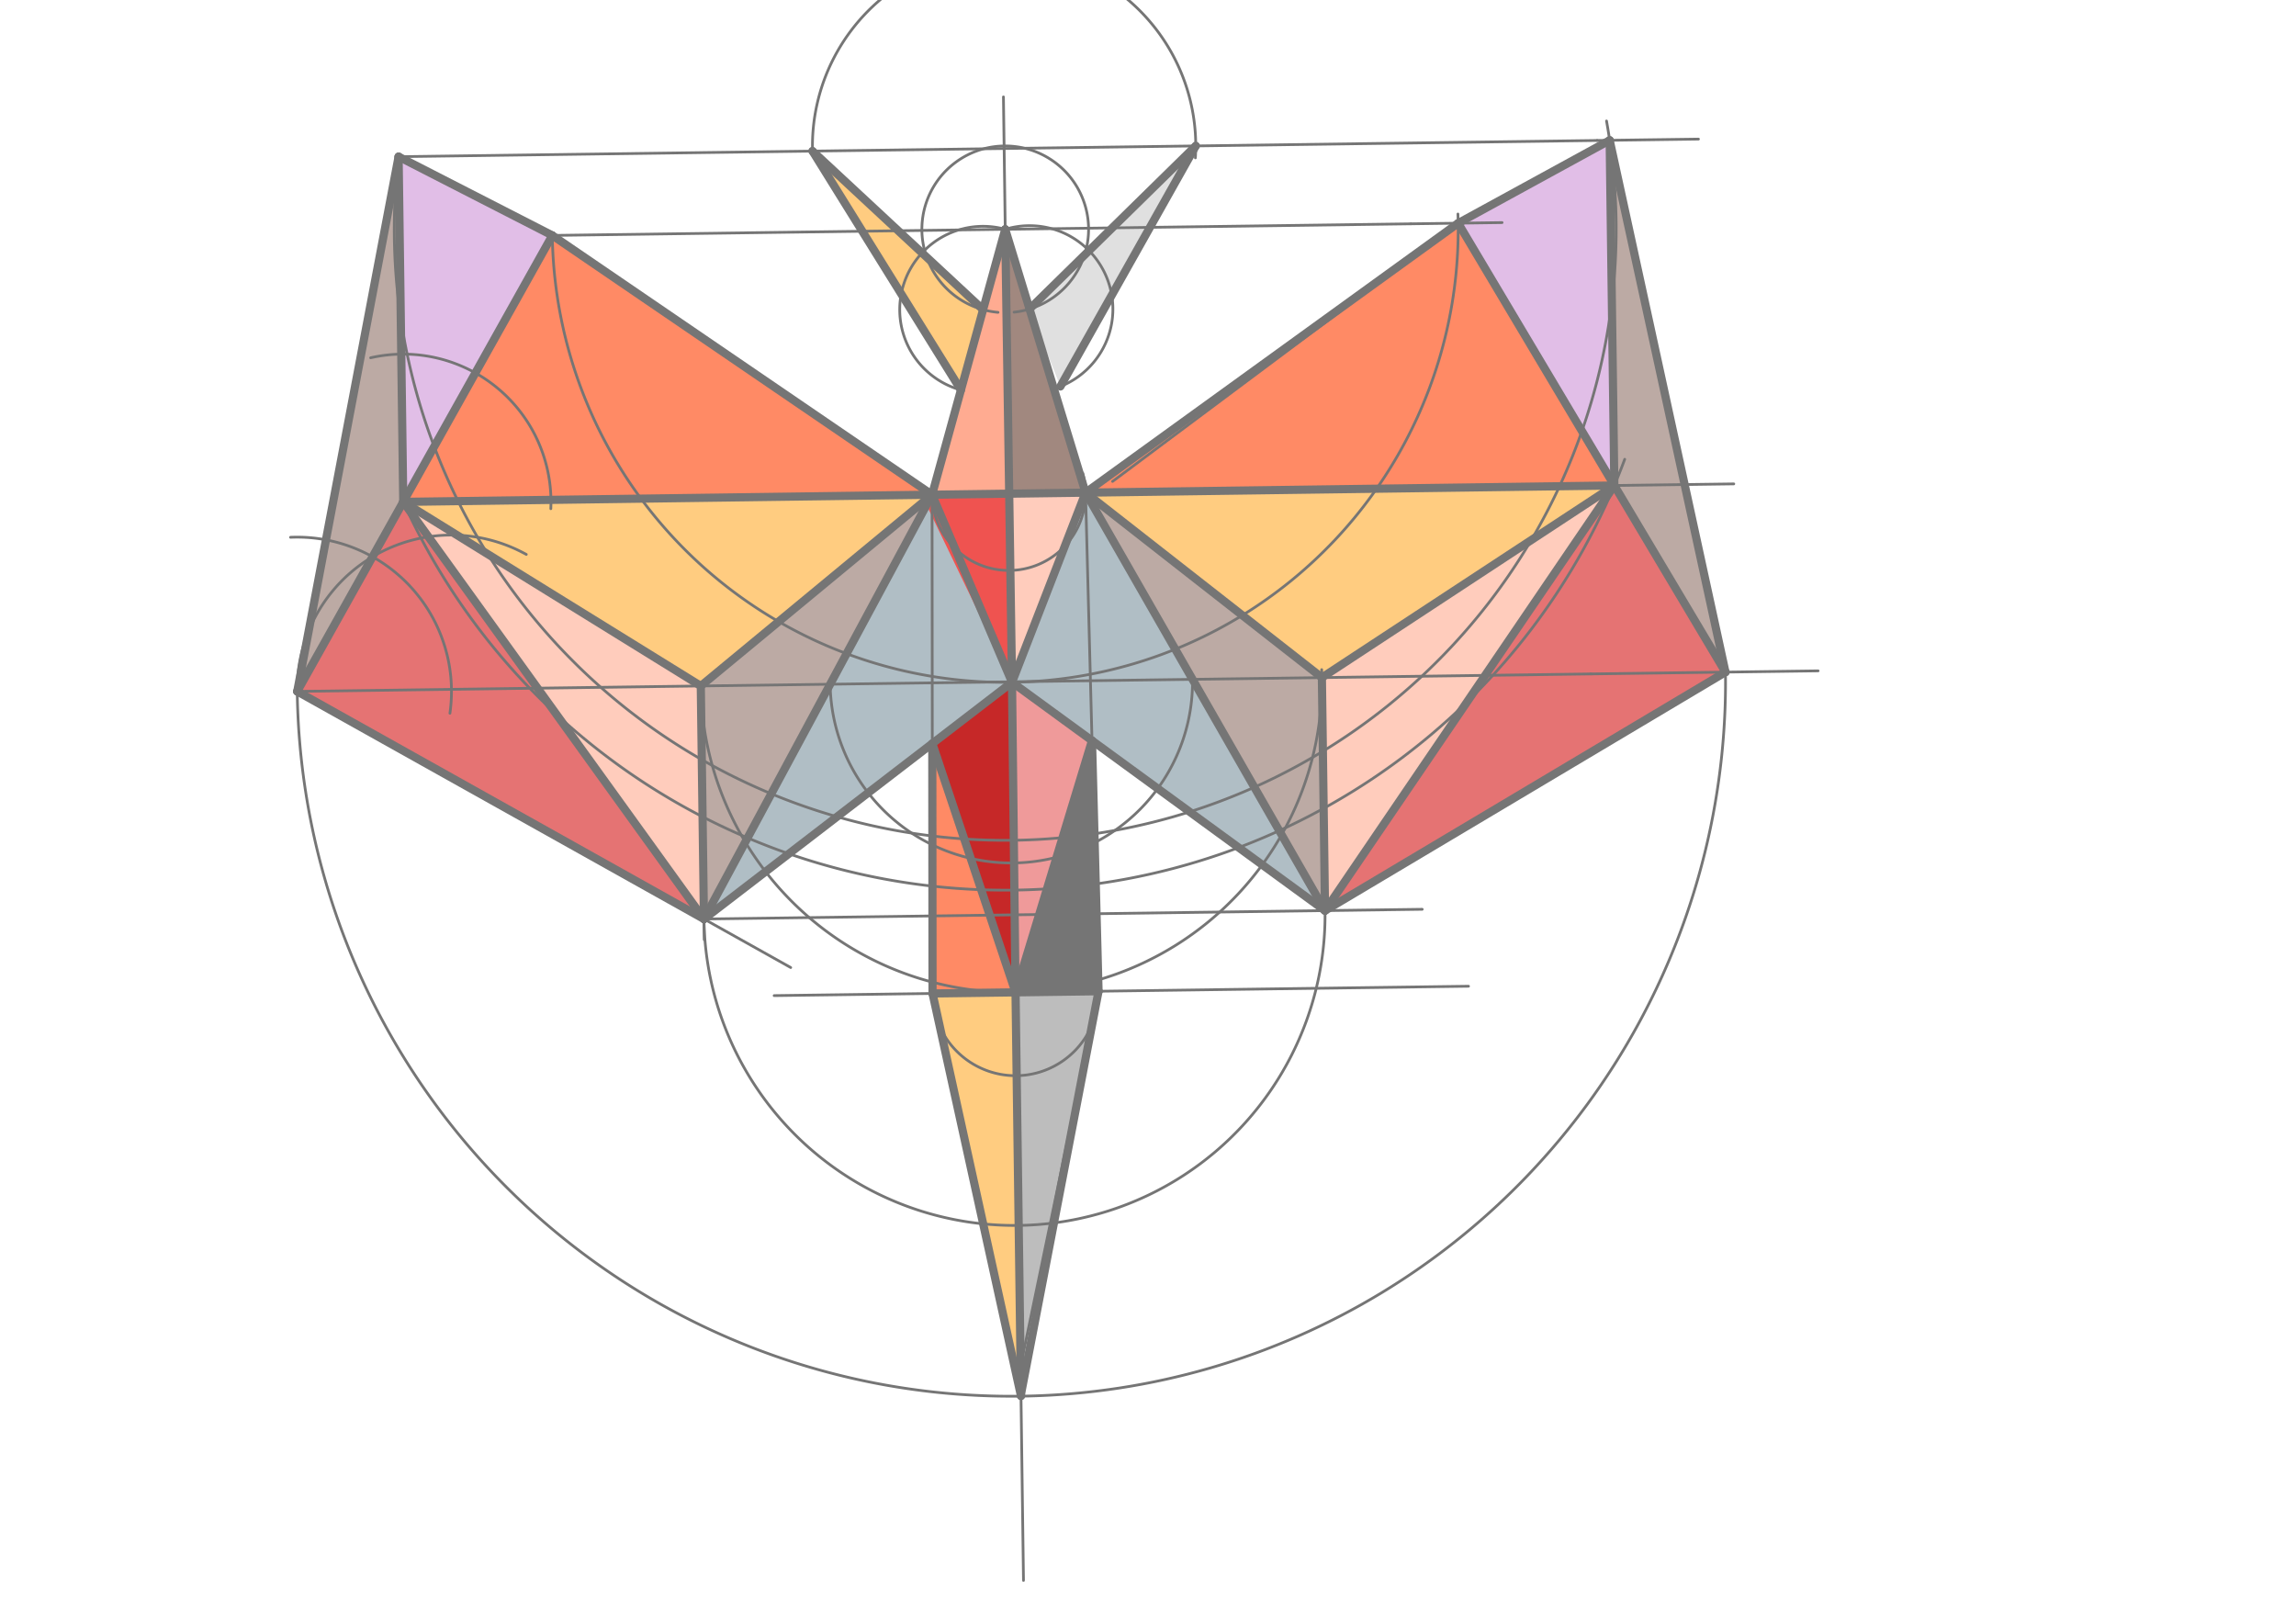 <svg xmlns="http://www.w3.org/2000/svg" class="svg--816" height="100%" preserveAspectRatio="xMidYMid meet" viewBox="0 0 842 595" width="100%"><defs><marker id="marker-arrow" markerHeight="16" markerUnits="userSpaceOnUse" markerWidth="24" orient="auto-start-reverse" refX="24" refY="4" viewBox="0 0 24 8"><path d="M 0 0 L 24 4 L 0 8 z" stroke="inherit"></path></marker></defs><g class="aux-layer--949"></g><g class="main-layer--75a"><g class="element--733"><g fill="#E1BEE7" opacity="1"><path d="M 146.175 57.448 L 202.547 86.326 L 147.886 184.027 L 146.175 57.448 Z" stroke="none"></path></g></g><g class="element--733"><g fill="#E1BEE7" opacity="1"><path d="M 534.739 81.837 L 590.309 51.446 L 592.019 178.025 L 534.739 81.837 Z" stroke="none"></path></g></g><g class="element--733"><g fill="#FF8A65" opacity="1"><path d="M 147.886 184.027 L 202.547 86.326 L 341.809 181.406 L 147.886 184.027 Z" stroke="none"></path></g></g><g class="element--733"><g fill="#FF8A65" opacity="1"><path d="M 398.096 180.646 L 534.739 81.837 L 592.019 178.025 L 398.096 180.646 Z" stroke="none"></path></g></g><g class="element--733"><g fill="#BCAAA4" opacity="1"><path d="M 146.175 57.448 L 109 253.531 L 147.886 184.027 L 146.175 57.448 Z" stroke="none"></path></g></g><g class="element--733"><g fill="#BCAAA4" opacity="1"><path d="M 590.309 51.446 L 592.019 178.025 L 632.769 246.453 L 590 52.531 Z" stroke="none"></path></g></g><g class="element--733"><g fill="#FFCC80" opacity="1"><path d="M 147.886 184.027 L 341.809 181.406 L 257 251.531 L 147.886 184.027 Z" stroke="none"></path></g></g><g class="element--733"><g fill="#FFCC80" opacity="1"><path d="M 398.096 180.646 L 592.019 178.025 L 484.769 248.453 L 398.096 180.646 Z" stroke="none"></path></g></g><g class="element--733"><g fill="#BCAAA4" opacity="1"><path d="M 257 251.531 L 258.155 336.979 L 341.809 181.406 L 257 251.531 Z" stroke="none"></path></g></g><g class="element--733"><g fill="#BCAAA4" opacity="1"><path d="M 398.096 180.646 L 485.924 333.901 L 484.769 248.453 L 398.096 180.646 Z" stroke="none"></path></g></g><g class="element--733"><g fill="#FFCCBC" opacity="1"><path d="M 484.769 248.453 L 485.924 333.901 L 592.019 178.025 L 484.769 248.453 Z" stroke="none"></path></g></g><g class="element--733"><g fill="#FFCCBC" opacity="1"><path d="M 147.886 184.027 L 257 251.531 L 258.155 336.979 L 147.886 184.027 Z" stroke="none"></path></g></g><g class="element--733"><g fill="#E57373" opacity="1"><path d="M 592.019 178.025 L 485.924 333.901 L 632.769 246.453 L 592.019 178.025 Z" stroke="none"></path></g></g><g class="element--733"><g fill="#E57373" opacity="1"><path d="M 147.886 184.027 L 109 253.531 L 258.155 336.979 L 147.886 184.027 Z" stroke="none"></path></g></g><g class="element--733"><g fill="#B0BEC5" opacity="1"><path d="M 341.809 181.406 L 258.155 336.979 L 371.134 250.174 L 341.809 181.406 Z" stroke="none"></path></g></g><g class="element--733"><g fill="#B0BEC5" opacity="1"><path d="M 398.096 180.646 L 371.134 250.174 L 485.924 333.901 L 398.096 180.646 Z" stroke="none"></path></g></g><g class="element--733"><g fill="#EF5350" opacity="1"><path d="M 341.809 181.406 L 370.097 181.024 L 371.134 250.174 L 339 183.531 Z" stroke="none"></path></g></g><g class="element--733"><g fill="#FFCCBC" opacity="1"><path d="M 370.097 181.024 L 371.134 250.174 L 398.096 180.646 L 370.097 181.024 Z" stroke="none"></path></g></g><g class="element--733"><g fill="#C62828" opacity="1"><path d="M 341.896 272.638 L 371.134 250.174 L 372.424 363.877 L 341.896 272.638 Z" stroke="none"></path></g></g><g class="element--733"><g fill="#EF9A9A" opacity="1"><path d="M 371.134 250.174 L 372.424 363.877 L 400.467 271.57 L 371.134 250.174 Z" stroke="none"></path></g></g><g class="element--733"><g fill="#FFAB91" opacity="1"><path d="M 341.809 181.406 L 370.097 181.024 L 368.643 84.081 L 341.809 181.406 Z" stroke="none"></path></g></g><g class="element--733"><g fill="#A1887F" opacity="1"><path d="M 368.643 84.081 L 370.097 181.024 L 398.096 180.646 L 368.643 84.081 Z" stroke="none"></path></g></g><g class="element--733"><g fill="#FFCC80" opacity="1"><path d="M 352.395 143.011 L 297.971 55.397 L 360.519 113.546 L 352.395 143.011 Z" stroke="none"></path></g></g><g class="element--733"><g fill="#E0E0E0" opacity="1"><path d="M 377.56 113.316 L 388.875 141.708 L 438.513 53.497 L 377.56 113.316 Z" stroke="none"></path></g></g><g class="element--733"><g fill="#FF8A65" opacity="1"><path d="M 341.896 272.638 L 341.983 364.288 L 372.424 363.877 L 341.896 272.638 Z" stroke="none"></path></g></g><g class="element--733"><g fill="#757575" opacity="1"><path d="M 400.467 271.57 L 372.424 363.877 L 402.863 363.466 L 400.467 271.57 Z" stroke="none"></path></g></g><g class="element--733"><g fill="#FFCC80" opacity="1"><path d="M 341.983 364.288 L 372.424 363.877 L 374.415 511.214 L 341.983 364.288 Z" stroke="none"></path></g></g><g class="element--733"><g fill="#BDBDBD" opacity="1"><path d="M 372.424 363.877 L 402.863 363.466 L 374.277 501 L 372.424 363.877 Z" stroke="none"></path></g></g><g class="element--733"><line stroke="#757575" stroke-dasharray="none" stroke-linecap="round" stroke-width="1" x1="109" x2="257" y1="253.531" y2="251.531"></line></g><g class="element--733"><path d="M 165 261.531 A 56.569 56.569 0 0 0 106.543 197.016" fill="none" stroke="#757575" stroke-dasharray="none" stroke-linecap="round" stroke-width="1"></path></g><g class="element--733"><path d="M 109 253.531 A 56.569 56.569 0 0 1 193.004 203.3" fill="none" stroke="#757575" stroke-dasharray="none" stroke-linecap="round" stroke-width="1"></path></g><g class="element--733"><line stroke="#757575" stroke-dasharray="none" stroke-linecap="round" stroke-width="1" x1="109" x2="136.62" y1="253.531" y2="204.164"></line></g><g class="element--733"><line stroke="#757575" stroke-dasharray="none" stroke-linecap="round" stroke-width="1" x1="136.62" x2="202.547" y1="204.164" y2="86.326"></line></g><g class="element--733"><line stroke="#757575" stroke-dasharray="none" stroke-linecap="round" stroke-width="1" x1="147.666" x2="341.809" y1="184.03" y2="181.406"></line></g><g class="element--733"><path d="M 202 186.531 A 54.172 54.172 0 0 0 135.923 131.192" fill="none" stroke="#757575" stroke-dasharray="none" stroke-linecap="round" stroke-width="1"></path></g><g class="element--733"><line stroke="#757575" stroke-dasharray="none" stroke-linecap="round" stroke-width="1" x1="147.886" x2="146.175" y1="184.027" y2="57.448"></line></g><g class="element--733"><line stroke="#757575" stroke-dasharray="none" stroke-linecap="round" stroke-width="1" x1="109" x2="254.954" y1="253.531" y2="335.188"></line></g><g class="element--733"><line stroke="#757575" stroke-dasharray="none" stroke-linecap="round" stroke-width="1" x1="257" x2="258.257" y1="251.531" y2="344.568"></line></g><g class="element--733"><line stroke="#757575" stroke-dasharray="none" stroke-linecap="round" stroke-width="1" x1="254.954" x2="289.978" y1="335.188" y2="354.783"></line></g><g class="element--733"><line stroke="#757575" stroke-dasharray="none" stroke-linecap="round" stroke-width="1" x1="202.547" x2="341.809" y1="86.326" y2="181.406"></line></g><g class="element--733"><line stroke="#757575" stroke-dasharray="none" stroke-linecap="round" stroke-width="1" x1="257" x2="341.809" y1="251.531" y2="181.406"></line></g><g class="element--733"><line stroke="#757575" stroke-dasharray="none" stroke-linecap="round" stroke-width="1" x1="258.155" x2="341.809" y1="336.979" y2="181.406"></line></g><g class="element--733"><line stroke="#757575" stroke-dasharray="none" stroke-linecap="round" stroke-width="1" x1="146.175" x2="202.547" y1="57.448" y2="86.326"></line></g><g class="element--733"><line stroke="#757575" stroke-dasharray="none" stroke-linecap="round" stroke-width="1" x1="202.547" x2="368.643" y1="86.326" y2="84.081"></line></g><g class="element--733"><line stroke="#757575" stroke-dasharray="none" stroke-linecap="round" stroke-width="1" x1="341.809" x2="368.643" y1="181.406" y2="84.081"></line></g><g class="element--733"><line stroke="#757575" stroke-dasharray="none" stroke-linecap="round" stroke-width="1" x1="341.809" x2="566.471" y1="181.406" y2="178.37"></line></g><g class="element--733"><line stroke="#757575" stroke-dasharray="none" stroke-linecap="round" stroke-width="1" x1="368.643" x2="370" y1="84.081" y2="184.558"></line></g><g class="element--733"><path d="M 341.809 181.406 A 28.146 28.146 0 1 0 397.067 173.475" fill="none" stroke="#757575" stroke-dasharray="none" stroke-linecap="round" stroke-width="1"></path></g><g class="element--733"><line stroke="#757575" stroke-dasharray="none" stroke-linecap="round" stroke-width="1" x1="368.643" x2="398.096" y1="84.081" y2="180.646"></line></g><g class="element--733"><line stroke="#757575" stroke-dasharray="none" stroke-linecap="round" stroke-width="1" x1="257" x2="583.359" y1="251.531" y2="247.121"></line></g><g class="element--733"><line stroke="#757575" stroke-dasharray="none" stroke-linecap="round" stroke-width="1" x1="369.953" x2="373.216" y1="181.026" y2="422.488"></line></g><g class="element--733"><line stroke="#757575" stroke-dasharray="none" stroke-linecap="round" stroke-width="1" x1="258.155" x2="370.885" y1="336.979" y2="249.992"></line></g><g class="element--733"><path d="M 304.446 250.89 A 66.444 66.444 0 1 0 437.323 249.094" fill="none" stroke="#757575" stroke-dasharray="none" stroke-linecap="round" stroke-width="1"></path></g><g class="element--733"><line stroke="#757575" stroke-dasharray="none" stroke-linecap="round" stroke-width="1" x1="437.323" x2="398.096" y1="249.094" y2="180.646"></line></g><g class="element--733"><line stroke="#757575" stroke-dasharray="none" stroke-linecap="round" stroke-width="1" x1="258.155" x2="521.566" y1="336.979" y2="333.419"></line></g><g class="element--733"><path d="M 258.155 336.979 A 113.895 113.895 0 1 0 485.683 327.885" fill="none" stroke="#757575" stroke-dasharray="none" stroke-linecap="round" stroke-width="1"></path></g><g class="element--733"><line stroke="#757575" stroke-dasharray="none" stroke-linecap="round" stroke-width="1" x1="370.885" x2="485.924" y1="249.992" y2="333.901"></line></g><g class="element--733"><path d="M 109 253.531 A 261.909 261.909 0 1 0 632.706 243.236" fill="none" stroke="#757575" stroke-dasharray="none" stroke-linecap="round" stroke-width="1"></path></g><g class="element--733"><line stroke="#757575" stroke-dasharray="none" stroke-linecap="round" stroke-width="1" x1="583.359" x2="666.749" y1="247.121" y2="245.994"></line></g><g class="element--733"><path d="M 257 251.531 A 113.895 113.895 0 1 0 484.693 245.543" fill="none" stroke="#757575" stroke-dasharray="none" stroke-linecap="round" stroke-width="1"></path></g><g class="element--733"><line stroke="#757575" stroke-dasharray="none" stroke-linecap="round" stroke-width="1" x1="485.924" x2="484.769" y1="333.901" y2="248.453"></line></g><g class="element--733"><line stroke="#757575" stroke-dasharray="none" stroke-linecap="round" stroke-width="1" x1="398.096" x2="484.769" y1="180.646" y2="248.453"></line></g><g class="element--733"><line stroke="#757575" stroke-dasharray="none" stroke-linecap="round" stroke-width="1" x1="368.643" x2="517.44" y1="84.081" y2="82.071"></line></g><g class="element--733"><path d="M 202.547 86.326 A 166.111 166.111 0 1 0 534.659 78.475" fill="none" stroke="#757575" stroke-dasharray="none" stroke-linecap="round" stroke-width="1"></path></g><g class="element--733"><line stroke="#757575" stroke-dasharray="none" stroke-linecap="round" stroke-width="1" x1="517.44" x2="550.853" y1="82.071" y2="81.619"></line></g><g class="element--733"><path d="M 147.886 184.027 A 242.328 242.328 0 0 0 595.823 168.413" fill="none" stroke="#757575" stroke-dasharray="none" stroke-linecap="round" stroke-width="1"></path></g><g class="element--733"><line stroke="#757575" stroke-dasharray="none" stroke-linecap="round" stroke-width="1" x1="566.471" x2="635.823" y1="178.37" y2="177.433"></line></g><g class="element--733"><line stroke="#757575" stroke-dasharray="none" stroke-linecap="round" stroke-width="1" x1="408" x2="534.739" y1="176.531" y2="81.837"></line></g><g class="element--733"><line stroke="#757575" stroke-dasharray="none" stroke-linecap="round" stroke-width="1" x1="534.739" x2="592.019" y1="81.837" y2="178.025"></line></g><g class="element--733"><line stroke="#757575" stroke-dasharray="none" stroke-linecap="round" stroke-width="1" x1="592.019" x2="632.769" y1="178.025" y2="246.453"></line></g><g class="element--733"><line stroke="#757575" stroke-dasharray="none" stroke-linecap="round" stroke-width="1" x1="485.924" x2="632.769" y1="333.901" y2="246.453"></line></g><g class="element--733"><line stroke="#757575" stroke-dasharray="none" stroke-linecap="round" stroke-width="1" x1="147.886" x2="257" y1="184.027" y2="251.531"></line></g><g class="element--733"><line stroke="#757575" stroke-dasharray="none" stroke-linecap="round" stroke-width="1" x1="484.769" x2="592.019" y1="248.453" y2="178.025"></line></g><g class="element--733"><line stroke="#757575" stroke-dasharray="none" stroke-linecap="round" stroke-width="1" x1="109" x2="146.175" y1="253.531" y2="57.448"></line></g><g class="element--733"><line stroke="#757575" stroke-dasharray="none" stroke-linecap="round" stroke-width="1" x1="146.175" x2="585.716" y1="57.448" y2="51.508"></line></g><g class="element--733"><path d="M 146.175 57.448 A 224.056 224.056 0 1 0 589.151 44.367" fill="none" stroke="#757575" stroke-dasharray="none" stroke-linecap="round" stroke-width="1"></path></g><g class="element--733"><line stroke="#757575" stroke-dasharray="none" stroke-linecap="round" stroke-width="1" x1="585.716" x2="622.871" y1="51.508" y2="51.006"></line></g><g class="element--733"><line stroke="#757575" stroke-dasharray="none" stroke-linecap="round" stroke-width="1" x1="590.309" x2="632.769" y1="51.446" y2="246.453"></line></g><g class="element--733"><line stroke="#757575" stroke-dasharray="none" stroke-linecap="round" stroke-width="1" x1="590.309" x2="534.739" y1="51.446" y2="81.837"></line></g><g class="element--733"><line stroke="#757575" stroke-dasharray="none" stroke-linecap="round" stroke-width="3" x1="146.175" x2="147.886" y1="57.448" y2="184.027"></line></g><g class="element--733"><line stroke="#757575" stroke-dasharray="none" stroke-linecap="round" stroke-width="3" x1="147.886" x2="257" y1="184.027" y2="251.531"></line></g><g class="element--733"><line stroke="#757575" stroke-dasharray="none" stroke-linecap="round" stroke-width="3" x1="146.175" x2="202.547" y1="57.448" y2="86.326"></line></g><g class="element--733"><line stroke="#757575" stroke-dasharray="none" stroke-linecap="round" stroke-width="3" x1="202.547" x2="109" y1="86.326" y2="253.531"></line></g><g class="element--733"><line stroke="#757575" stroke-dasharray="none" stroke-linecap="round" stroke-width="3" x1="109" x2="146.175" y1="253.531" y2="57.448"></line></g><g class="element--733"><line stroke="#757575" stroke-dasharray="none" stroke-linecap="round" stroke-width="3" x1="202.547" x2="341.809" y1="86.326" y2="181.406"></line></g><g class="element--733"><line stroke="#757575" stroke-dasharray="none" stroke-linecap="round" stroke-width="3" x1="257" x2="341.809" y1="251.531" y2="181.406"></line></g><g class="element--733"><line stroke="#757575" stroke-dasharray="none" stroke-linecap="round" stroke-width="3" x1="109" x2="258.155" y1="253.531" y2="336.979"></line></g><g class="element--733"><line stroke="#757575" stroke-dasharray="none" stroke-linecap="round" stroke-width="3" x1="258.155" x2="257" y1="336.979" y2="251.531"></line></g><g class="element--733"><line stroke="#757575" stroke-dasharray="none" stroke-linecap="round" stroke-width="3" x1="258.155" x2="341.809" y1="336.979" y2="181.406"></line></g><g class="element--733"><line stroke="#757575" stroke-dasharray="none" stroke-linecap="round" stroke-width="3" x1="147.886" x2="341.809" y1="184.027" y2="181.406"></line></g><g class="element--733"><line stroke="#757575" stroke-dasharray="none" stroke-linecap="round" stroke-width="3" x1="258.155" x2="147.886" y1="336.979" y2="184.027"></line></g><g class="element--733"><line stroke="#757575" stroke-dasharray="none" stroke-linecap="round" stroke-width="3" x1="398.096" x2="534.739" y1="180.646" y2="81.837"></line></g><g class="element--733"><line stroke="#757575" stroke-dasharray="none" stroke-linecap="round" stroke-width="3" x1="534.739" x2="592.019" y1="81.837" y2="178.025"></line></g><g class="element--733"><line stroke="#757575" stroke-dasharray="none" stroke-linecap="round" stroke-width="3" x1="398.096" x2="484.769" y1="180.646" y2="248.453"></line></g><g class="element--733"><line stroke="#757575" stroke-dasharray="none" stroke-linecap="round" stroke-width="3" x1="484.769" x2="592.019" y1="248.453" y2="178.025"></line></g><g class="element--733"><line stroke="#757575" stroke-dasharray="none" stroke-linecap="round" stroke-width="3" x1="484.769" x2="485.924" y1="248.453" y2="333.901"></line></g><g class="element--733"><line stroke="#757575" stroke-dasharray="none" stroke-linecap="round" stroke-width="3" x1="398.096" x2="485.924" y1="180.646" y2="333.901"></line></g><g class="element--733"><line stroke="#757575" stroke-dasharray="none" stroke-linecap="round" stroke-width="3" x1="341.809" x2="368.643" y1="181.406" y2="84.081"></line></g><g class="element--733"><line stroke="#757575" stroke-dasharray="none" stroke-linecap="round" stroke-width="3" x1="368.643" x2="398.096" y1="84.081" y2="180.646"></line></g><g class="element--733"><line stroke="#757575" stroke-dasharray="none" stroke-linecap="round" stroke-width="3" x1="341.809" x2="398.096" y1="181.406" y2="180.646"></line></g><g class="element--733"><line stroke="#757575" stroke-dasharray="none" stroke-linecap="round" stroke-width="3" x1="341.809" x2="371.134" y1="181.406" y2="250.174"></line></g><g class="element--733"><line stroke="#757575" stroke-dasharray="none" stroke-linecap="round" stroke-width="3" x1="398.096" x2="371.134" y1="180.646" y2="250.174"></line></g><g class="element--733"><line stroke="#757575" stroke-dasharray="none" stroke-linecap="round" stroke-width="3" x1="258.155" x2="371.134" y1="336.979" y2="250.174"></line></g><g class="element--733"><line stroke="#757575" stroke-dasharray="none" stroke-linecap="round" stroke-width="3" x1="371.134" x2="485.924" y1="250.174" y2="333.901"></line></g><g class="element--733"><line stroke="#757575" stroke-dasharray="none" stroke-linecap="round" stroke-width="3" x1="485.924" x2="632.769" y1="333.901" y2="246.453"></line></g><g class="element--733"><line stroke="#757575" stroke-dasharray="none" stroke-linecap="round" stroke-width="3" x1="592.019" x2="632.769" y1="178.025" y2="246.453"></line></g><g class="element--733"><line stroke="#757575" stroke-dasharray="none" stroke-linecap="round" stroke-width="3" x1="485.924" x2="592.019" y1="333.901" y2="178.025"></line></g><g class="element--733"><line stroke="#757575" stroke-dasharray="none" stroke-linecap="round" stroke-width="3" x1="534.739" x2="590.309" y1="81.837" y2="51.446"></line></g><g class="element--733"><line stroke="#757575" stroke-dasharray="none" stroke-linecap="round" stroke-width="3" x1="590.309" x2="592.019" y1="51.446" y2="178.025"></line></g><g class="element--733"><line stroke="#757575" stroke-dasharray="none" stroke-linecap="round" stroke-width="3" x1="590.309" x2="632.769" y1="51.446" y2="246.453"></line></g><g class="element--733"><path d="M 366 114.531 A 30.564 30.564 0 1 1 371.887 114.473" fill="none" stroke="#757575" stroke-dasharray="none" stroke-linecap="round" stroke-width="1"></path></g><g class="element--733"><line stroke="#757575" stroke-dasharray="none" stroke-linecap="round" stroke-width="1" x1="368.643" x2="367.986" y1="84.081" y2="35.531"></line></g><g class="element--733"><path d="M 297.971 55.397 A 70.283 70.283 0 1 1 438.378 57.878" fill="none" stroke="#757575" stroke-dasharray="none" stroke-linecap="round" stroke-width="1"></path></g><g class="element--733"><path d="M 368.643 84.081 A 30.564 30.564 0 0 0 352.395 143.011" fill="none" stroke="#757575" stroke-dasharray="none" stroke-linecap="round" stroke-width="1"></path></g><g class="element--733"><path d="M 368.643 84.081 A 30.564 30.564 0 0 1 388.875 141.708" fill="none" stroke="#757575" stroke-dasharray="none" stroke-linecap="round" stroke-width="1"></path></g><g class="element--733"><line stroke="#757575" stroke-dasharray="none" stroke-linecap="round" stroke-width="1" x1="352.395" x2="297.971" y1="143.011" y2="55.397"></line></g><g class="element--733"><line stroke="#757575" stroke-dasharray="none" stroke-linecap="round" stroke-width="1" x1="297.971" x2="360.519" y1="55.397" y2="113.546"></line></g><g class="element--733"><line stroke="#757575" stroke-dasharray="none" stroke-linecap="round" stroke-width="1" x1="377.56" x2="438.513" y1="113.316" y2="53.497"></line></g><g class="element--733"><line stroke="#757575" stroke-dasharray="none" stroke-linecap="round" stroke-width="1" x1="438.513" x2="388.875" y1="53.497" y2="141.708"></line></g><g class="element--733"><line stroke="#757575" stroke-dasharray="none" stroke-linecap="round" stroke-width="1" x1="372.424" x2="283.899" y1="363.877" y2="365.073"></line></g><g class="element--733"><line stroke="#757575" stroke-dasharray="none" stroke-linecap="round" stroke-width="1" x1="372.423" x2="538.542" y1="363.877" y2="361.632"></line></g><g class="element--733"><path d="M 341.983 364.288 A 30.443 30.443 0 1 0 402.863 363.466" fill="none" stroke="#757575" stroke-dasharray="none" stroke-linecap="round" stroke-width="1"></path></g><g class="element--733"><line stroke="#757575" stroke-dasharray="none" stroke-linecap="round" stroke-width="1" x1="373.216" x2="375.338" y1="422.488" y2="579.513"></line></g><g class="element--733"><line stroke="#757575" stroke-dasharray="none" stroke-linecap="round" stroke-width="1" x1="341.983" x2="374.424" y1="364.288" y2="511.877"></line></g><g class="element--733"><line stroke="#757575" stroke-dasharray="none" stroke-linecap="round" stroke-width="1" x1="402.863" x2="374.277" y1="363.466" y2="501"></line></g><g class="element--733"><line stroke="#757575" stroke-dasharray="none" stroke-linecap="round" stroke-width="1" x1="341.983" x2="341.809" y1="364.288" y2="181.406"></line></g><g class="element--733"><line stroke="#757575" stroke-dasharray="none" stroke-linecap="round" stroke-width="1" x1="402.863" x2="398.096" y1="363.466" y2="180.646"></line></g><g class="element--733"><line stroke="#757575" stroke-dasharray="none" stroke-linecap="round" stroke-width="3" x1="398.096" x2="592.019" y1="180.646" y2="178.025"></line></g><g class="element--733"><line stroke="#757575" stroke-dasharray="none" stroke-linecap="round" stroke-width="3" x1="341.896" x2="341.983" y1="272.638" y2="364.288"></line></g><g class="element--733"><line stroke="#757575" stroke-dasharray="none" stroke-linecap="round" stroke-width="3" x1="341.983" x2="402.863" y1="364.288" y2="363.466"></line></g><g class="element--733"><line stroke="#757575" stroke-dasharray="none" stroke-linecap="round" stroke-width="3" x1="341.896" x2="372.424" y1="272.638" y2="363.877"></line></g><g class="element--733"><line stroke="#757575" stroke-dasharray="none" stroke-linecap="round" stroke-width="3" x1="371.134" x2="372.424" y1="250.174" y2="363.877"></line></g><g class="element--733"><line stroke="#757575" stroke-dasharray="none" stroke-linecap="round" stroke-width="3" x1="400.467" x2="372.424" y1="271.57" y2="363.877"></line></g><g class="element--733"><line stroke="#757575" stroke-dasharray="none" stroke-linecap="round" stroke-width="3" x1="400.467" x2="402.863" y1="271.57" y2="363.466"></line></g><g class="element--733"><line stroke="#757575" stroke-dasharray="none" stroke-linecap="round" stroke-width="3" x1="341.983" x2="374.424" y1="364.288" y2="511.877"></line></g><g class="element--733"><line stroke="#757575" stroke-dasharray="none" stroke-linecap="round" stroke-width="3" x1="372.424" x2="374.424" y1="363.877" y2="511.877"></line></g><g class="element--733"><line stroke="#757575" stroke-dasharray="none" stroke-linecap="round" stroke-width="3" x1="402.863" x2="374.415" y1="363.466" y2="511.214"></line></g><g class="element--733"><line stroke="#757575" stroke-dasharray="none" stroke-linecap="round" stroke-width="3" x1="352.395" x2="297.971" y1="143.011" y2="55.397"></line></g><g class="element--733"><line stroke="#757575" stroke-dasharray="none" stroke-linecap="round" stroke-width="3" x1="297.971" x2="360.519" y1="55.397" y2="113.546"></line></g><g class="element--733"><line stroke="#757575" stroke-dasharray="none" stroke-linecap="round" stroke-width="3" x1="377.56" x2="438.513" y1="113.316" y2="53.497"></line></g><g class="element--733"><line stroke="#757575" stroke-dasharray="none" stroke-linecap="round" stroke-width="3" x1="438.513" x2="388.875" y1="53.497" y2="141.708"></line></g><g class="element--733"><line stroke="#757575" stroke-dasharray="none" stroke-linecap="round" stroke-width="3" x1="371.134" x2="368.643" y1="250.174" y2="84.081"></line></g></g><g class="snaps-layer--ac6"></g><g class="temp-layer--52d"></g></svg>